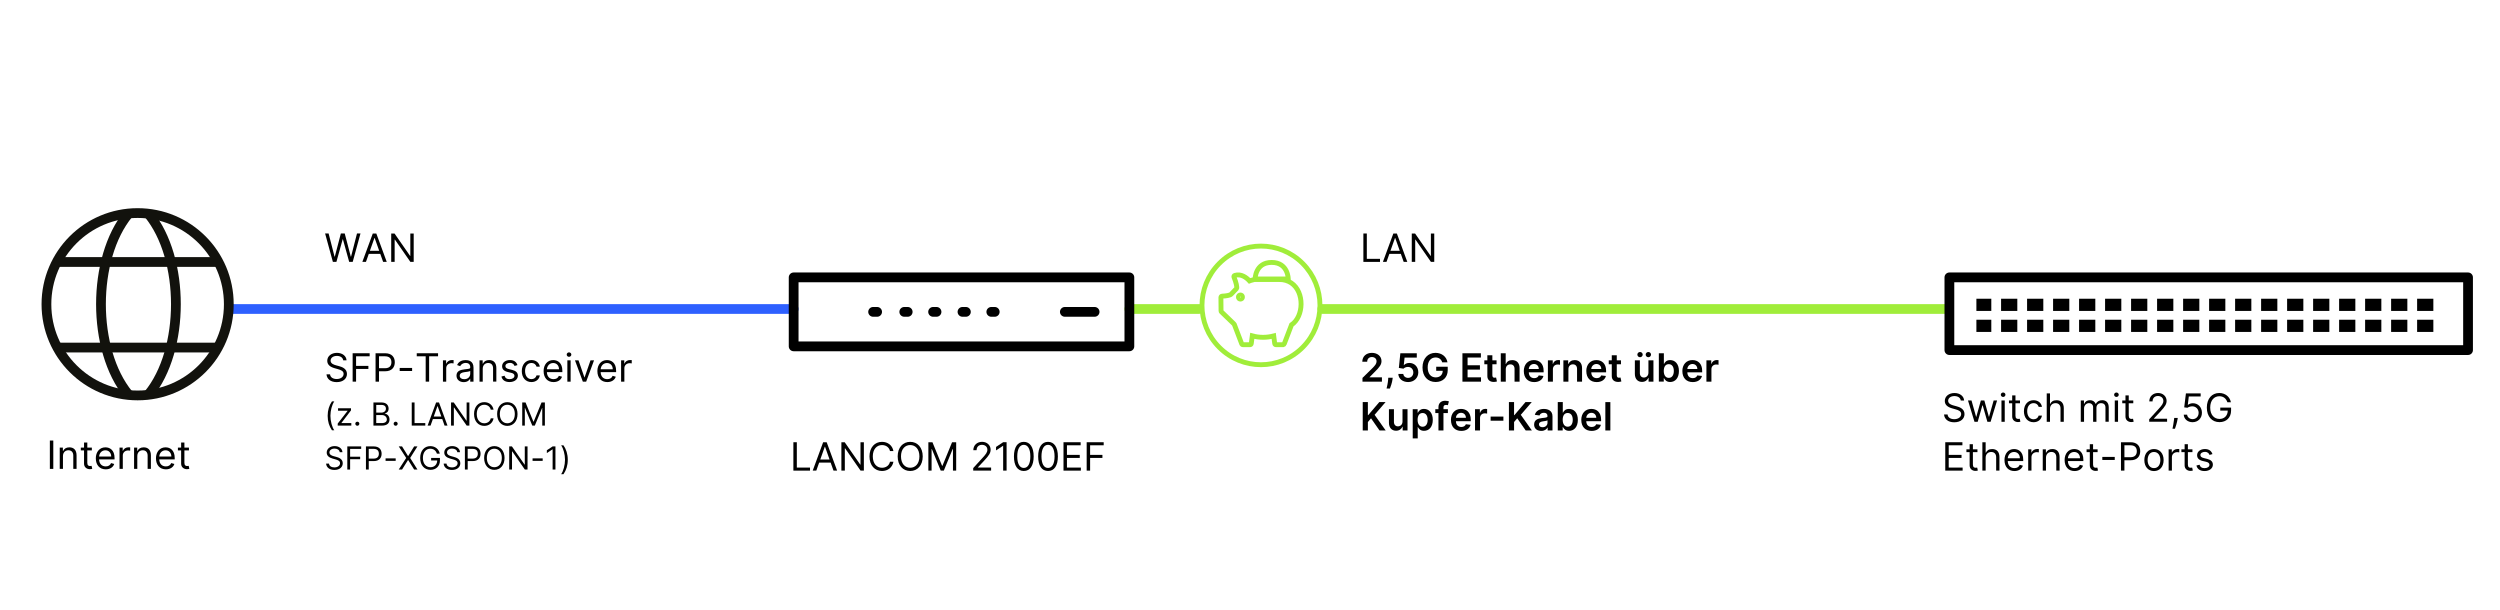 <?xml version="1.0" encoding="UTF-8"?>
<svg xmlns="http://www.w3.org/2000/svg" xmlns:xlink="http://www.w3.org/1999/xlink" width="1024" height="250" viewBox="0 0 1024 250">
  <defs>
    <style>
      .w, .x, .y, .z, .aa, .ab, .ac, .ad, .ae {
        fill: none;
      }

      .x {
        clip-path: url(#c);
      }

      .y, .z, .aa, .ad {
        stroke-linecap: round;
      }

      .y, .z, .ac, .ad {
        stroke-width: 4px;
      }

      .y, .z, .ad, .ae {
        stroke-linejoin: round;
      }

      .y, .ae {
        stroke: #000;
      }

      .z, .aa, .ab {
        stroke: #a0ed3a;
      }

      .aa, .ab {
        stroke-width: 2px;
      }

      .aa, .ab, .ac {
        stroke-miterlimit: 10;
      }

      .ac {
        stroke: #12120d;
      }

      .ad {
        stroke: #2e60ff;
      }

      .ae {
        stroke-linecap: square;
        stroke-width: 5px;
      }
    </style>
    <clipPath id="c">
      <rect class="w" x="809.53" y="122.28" width="190.33" height="14.87"></rect>
    </clipPath>
  </defs>
  <g id="a" data-name="Linien">
    <line class="z" x1="462.59" y1="126.56" x2="491.07" y2="126.56"></line>
    <line class="z" x1="541.65" y1="126.56" x2="797.36" y2="126.56"></line>
    <line class="ad" x1="94.56" y1="126.56" x2="325.08" y2="126.56"></line>
  </g>
  <g id="b" data-name="Grafiken">
    <g>
      <circle class="ac" cx="56.37" cy="124.62" r="37.35"></circle>
      <line class="ac" x1="23.5" y1="142.36" x2="89.77" y2="142.36"></line>
      <line class="ac" x1="23.5" y1="107.31" x2="89.77" y2="107.31"></line>
      <path class="ac" d="m60.83,161.57c14.96-18.25,14.96-55.71,0-73.96"></path>
      <path class="ac" d="m52.58,161.57c-14.96-18.25-14.96-55.71,0-73.96"></path>
    </g>
    <g>
      <rect class="y" x="325.08" y="113.61" width="137.51" height="28.26"></rect>
      <line class="y" x1="359.27" y1="127.74" x2="357.63" y2="127.74"></line>
      <line class="y" x1="371.79" y1="127.74" x2="370.39" y2="127.74"></line>
      <line class="y" x1="383.6" y1="127.74" x2="382.2" y2="127.74"></line>
      <line class="y" x1="395.63" y1="127.74" x2="394.23" y2="127.74"></line>
      <line class="y" x1="407.44" y1="127.74" x2="406.04" y2="127.74"></line>
      <line class="y" x1="448.35" y1="127.74" x2="436.16" y2="127.74"></line>
    </g>
    <g>
      <rect class="y" x="798.47" y="113.61" width="212.44" height="29.79"></rect>
      <g class="x">
        <g>
          <g id="d" data-name="&amp;lt;Rasterwiederholung&amp;gt;">
            <line class="ae" x1="813.14" y1="124.86" x2="811.49" y2="124.86"></line>
            <line class="ae" x1="813.14" y1="133.47" x2="811.49" y2="133.47"></line>
          </g>
          <g id="e" data-name="&amp;lt;Rasterwiederholung&amp;gt;">
            <line class="ae" x1="823.79" y1="124.86" x2="822.14" y2="124.86"></line>
            <line class="ae" x1="823.79" y1="133.47" x2="822.14" y2="133.47"></line>
          </g>
          <g id="f" data-name="&amp;lt;Rasterwiederholung&amp;gt;">
            <line class="ae" x1="834.44" y1="124.86" x2="832.79" y2="124.86"></line>
            <line class="ae" x1="834.44" y1="133.47" x2="832.79" y2="133.47"></line>
          </g>
          <g id="g" data-name="&amp;lt;Rasterwiederholung&amp;gt;">
            <line class="ae" x1="845.09" y1="124.86" x2="843.44" y2="124.86"></line>
            <line class="ae" x1="845.09" y1="133.47" x2="843.44" y2="133.47"></line>
          </g>
          <g id="h" data-name="&amp;lt;Rasterwiederholung&amp;gt;">
            <line class="ae" x1="855.74" y1="124.86" x2="854.09" y2="124.86"></line>
            <line class="ae" x1="855.74" y1="133.47" x2="854.09" y2="133.47"></line>
          </g>
          <g id="i" data-name="&amp;lt;Rasterwiederholung&amp;gt;">
            <line class="ae" x1="866.39" y1="124.86" x2="864.74" y2="124.86"></line>
            <line class="ae" x1="866.39" y1="133.47" x2="864.74" y2="133.47"></line>
          </g>
          <g id="j" data-name="&amp;lt;Rasterwiederholung&amp;gt;">
            <line class="ae" x1="877.04" y1="124.86" x2="875.39" y2="124.86"></line>
            <line class="ae" x1="877.04" y1="133.47" x2="875.39" y2="133.47"></line>
          </g>
          <g id="k" data-name="&amp;lt;Rasterwiederholung&amp;gt;">
            <line class="ae" x1="887.7" y1="124.86" x2="886.04" y2="124.86"></line>
            <line class="ae" x1="887.7" y1="133.47" x2="886.04" y2="133.47"></line>
          </g>
          <g id="l" data-name="&amp;lt;Rasterwiederholung&amp;gt;">
            <line class="ae" x1="898.35" y1="124.86" x2="896.7" y2="124.86"></line>
            <line class="ae" x1="898.35" y1="133.47" x2="896.7" y2="133.47"></line>
          </g>
          <g id="m" data-name="&amp;lt;Rasterwiederholung&amp;gt;">
            <line class="ae" x1="909" y1="124.86" x2="907.35" y2="124.86"></line>
            <line class="ae" x1="909" y1="133.47" x2="907.35" y2="133.47"></line>
          </g>
          <g id="n" data-name="&amp;lt;Rasterwiederholung&amp;gt;">
            <line class="ae" x1="919.65" y1="124.86" x2="918" y2="124.86"></line>
            <line class="ae" x1="919.65" y1="133.47" x2="918" y2="133.47"></line>
          </g>
          <g id="o" data-name="&amp;lt;Rasterwiederholung&amp;gt;">
            <line class="ae" x1="930.3" y1="124.86" x2="928.65" y2="124.86"></line>
            <line class="ae" x1="930.3" y1="133.47" x2="928.65" y2="133.47"></line>
          </g>
          <g id="p" data-name="&amp;lt;Rasterwiederholung&amp;gt;">
            <line class="ae" x1="940.95" y1="124.86" x2="939.3" y2="124.86"></line>
            <line class="ae" x1="940.95" y1="133.47" x2="939.3" y2="133.47"></line>
          </g>
          <g id="q" data-name="&amp;lt;Rasterwiederholung&amp;gt;">
            <line class="ae" x1="951.6" y1="124.86" x2="949.95" y2="124.86"></line>
            <line class="ae" x1="951.6" y1="133.47" x2="949.95" y2="133.47"></line>
          </g>
          <g id="r" data-name="&amp;lt;Rasterwiederholung&amp;gt;">
            <line class="ae" x1="962.25" y1="124.86" x2="960.6" y2="124.86"></line>
            <line class="ae" x1="962.25" y1="133.47" x2="960.6" y2="133.47"></line>
          </g>
          <g id="s" data-name="&amp;lt;Rasterwiederholung&amp;gt;">
            <line class="ae" x1="972.9" y1="124.86" x2="971.25" y2="124.86"></line>
            <line class="ae" x1="972.9" y1="133.47" x2="971.25" y2="133.47"></line>
          </g>
          <g id="t" data-name="&amp;lt;Rasterwiederholung&amp;gt;">
            <line class="ae" x1="983.55" y1="124.86" x2="981.9" y2="124.86"></line>
            <line class="ae" x1="983.55" y1="133.47" x2="981.9" y2="133.47"></line>
          </g>
          <g id="u" data-name="&amp;lt;Rasterwiederholung&amp;gt;">
            <line class="ae" x1="994.2" y1="124.86" x2="992.55" y2="124.86"></line>
            <line class="ae" x1="994.2" y1="133.47" x2="992.55" y2="133.47"></line>
          </g>
        </g>
      </g>
    </g>
    <path class="ab" d="m499.41,107.91c9.44-9.49,24.73-9.49,34.17,0,9.44,9.49,9.44,24.87,0,34.36-9.44,9.49-24.74,9.49-34.17,0-9.44-9.49-9.44-24.87,0-34.36Z"></path>
    <g>
      <g>
        <path class="aa" d="m523.92,114.47c-3.53,0-10.07,0-10.07,0-.52.11-1.03.25-1.53.41-.17.05-.34.11-.51.18-1.21-1.31-3.41-3.08-6.05-2.25-.27.08-.42.37-.34.65,0,.02.01.03.02.05.87,2.09,1.37,4.32,1.05,4.69-.19.19-.44.45-.7.72-.55.55-1.18,1.18-1.53,1.6s-2.18.75-3.66.78c-.28,0-.51.23-.51.52l.05,5.54c0,.14.06.27.16.37l4.99,4.81c.1.13.2.26.3.38l3.03,7.95c.08.2.27.33.48.33h2.91c.26,0,.48-.19.51-.45l.41-3.18c2.88.79,5.91.79,8.79.02l.41,3.16c.03.26.25.45.51.45h2.9c.21,0,.4-.13.48-.33l2.98-7.8c5.07-3.43,5.42-13.44-.09-17.17-1.32-.89-2.97-1.42-4.97-1.42Z"></path>
        <ellipse class="ab" cx="508.08" cy="121.67" rx=".83" ry=".84"></ellipse>
      </g>
      <path class="aa" d="m527.67,114.28h-13.58s0-6.79,6.79-6.79,6.79,6.79,6.79,6.79Z"></path>
    </g>
  </g>
  <g id="v" data-name="Text DE">
    <g>
      <path d="m558.06,154.8l4.04-3.96c1.15-1.16,1.74-1.86,1.74-2.83,0-1.1-.82-1.77-1.93-1.77s-1.91.74-1.91,1.93h-2c0-2.21,1.63-3.64,3.94-3.64s3.92,1.42,3.92,3.37c0,1.31-.62,2.37-2.88,4.54l-2,2.04v.08h5.06v1.76h-7.97v-1.52Z"></path>
      <path d="m570.37,155.35c-.16,1.43-.79,3.09-1.06,3.8h-1.38c.16-.69.57-2.25.66-3.79l.04-.64h1.82l-.07.62Z"></path>
      <path d="m572.75,153.16h2.04c.07.95.92,1.62,1.97,1.62,1.24,0,2.14-.92,2.13-2.23,0-1.32-.91-2.26-2.19-2.26-.7,0-1.44.28-1.83.72l-1.9-.31.61-5.99h6.74v1.76h-5l-.33,3.08h.07c.43-.51,1.27-.89,2.21-.89,2.11,0,3.67,1.61,3.67,3.85s-1.71,3.98-4.17,3.98c-2.27,0-3.96-1.39-4.01-3.32Z"></path>
      <path d="m588.02,146.42c-1.88,0-3.24,1.45-3.24,4.07s1.33,4.09,3.28,4.09c1.75,0,2.85-1.05,2.89-2.71h-2.68v-1.65h4.72v1.4c0,3-2.06,4.85-4.94,4.85-3.21,0-5.39-2.28-5.39-5.96s2.28-5.98,5.32-5.98c2.57,0,4.55,1.59,4.9,3.87h-2.15c-.38-1.23-1.33-1.98-2.73-1.98Z"></path>
      <path d="m599.01,144.69h7.56v1.77h-5.45v3.16h5.06v1.77h-5.06v3.17h5.5v1.77h-7.61v-11.62Z"></path>
      <path d="m612.99,149.19h-1.72v4.51c0,.83.41,1.01.93,1.01.26,0,.49-.05.6-.08l.35,1.61c-.22.07-.62.19-1.21.2-1.54.05-2.74-.76-2.72-2.4v-4.85h-1.24v-1.59h1.24v-2.09h2.05v2.09h1.72v1.59Z"></path>
      <path d="m616.77,156.32h-2.05v-11.62h2.01v4.39h.1c.4-.99,1.25-1.59,2.59-1.59,1.81,0,3,1.17,3,3.28v5.55h-2.06v-5.23c0-1.17-.64-1.86-1.71-1.86s-1.88.73-1.88,1.99v5.11Z"></path>
      <path d="m624.15,152.01c0-2.69,1.63-4.52,4.13-4.52,2.15,0,3.99,1.34,3.99,4.4v.63h-6.07c.02,1.49.9,2.37,2.23,2.37.88,0,1.57-.39,1.84-1.12l1.92.22c-.36,1.52-1.76,2.51-3.79,2.51-2.63,0-4.24-1.74-4.24-4.48Zm6.14-.87c-.01-1.19-.81-2.05-1.99-2.05s-2.05.94-2.11,2.05h4.1Z"></path>
      <path d="m634.01,147.6h1.99v1.45h.09c.32-1.01,1.15-1.58,2.15-1.58.23,0,.55.02.74.06v1.89c-.18-.06-.61-.12-.95-.12-1.13,0-1.96.78-1.96,1.89v5.13h-2.05v-8.72Z"></path>
      <path d="m642.41,156.32h-2.05v-8.72h1.96v1.48h.1c.4-.97,1.29-1.59,2.6-1.59,1.8,0,2.99,1.19,2.99,3.28v5.55h-2.05v-5.23c0-1.16-.64-1.86-1.7-1.86s-1.84.73-1.84,1.99v5.11Z"></path>
      <path d="m649.74,152.01c0-2.69,1.63-4.52,4.13-4.52,2.15,0,3.99,1.34,3.99,4.4v.63h-6.07c.02,1.49.9,2.37,2.23,2.37.88,0,1.57-.39,1.84-1.12l1.92.22c-.36,1.52-1.76,2.51-3.79,2.51-2.63,0-4.23-1.74-4.23-4.48Zm6.14-.87c-.01-1.19-.81-2.05-1.99-2.05s-2.05.94-2.11,2.05h4.1Z"></path>
      <path d="m663.95,149.19h-1.72v4.51c0,.83.41,1.01.93,1.01.26,0,.49-.05.6-.08l.35,1.61c-.22.07-.62.19-1.21.2-1.54.05-2.74-.76-2.72-2.4v-4.85h-1.24v-1.59h1.24v-2.09h2.05v2.09h1.72v1.59Z"></path>
      <path d="m675.2,147.6h2.05v8.72h-1.99v-1.55h-.09c-.4.98-1.32,1.66-2.62,1.66-1.71,0-2.91-1.19-2.91-3.28v-5.55h2.05v5.23c0,1.11.66,1.81,1.65,1.81.91,0,1.86-.66,1.86-1.99v-5.05Zm-4.54-2.35c0-.61.5-1.07,1.1-1.07s1.09.47,1.09,1.07c0,.57-.48,1.07-1.09,1.07s-1.1-.49-1.1-1.07Zm3.41,0c0-.61.5-1.07,1.1-1.07s1.09.47,1.09,1.07c0,.57-.48,1.07-1.09,1.07s-1.1-.49-1.1-1.07Z"></path>
      <path d="m679.47,144.69h2.05v4.35h.08c.31-.63.95-1.55,2.49-1.55,2.02,0,3.6,1.58,3.6,4.48s-1.54,4.5-3.59,4.5c-1.5,0-2.17-.89-2.5-1.53h-.12v1.37h-2.02v-11.62Zm4.06,10.09c1.36,0,2.07-1.19,2.07-2.83s-.7-2.79-2.07-2.79-2.05,1.1-2.05,2.79.74,2.83,2.05,2.83Z"></path>
      <path d="m689.09,152.01c0-2.69,1.63-4.52,4.13-4.52,2.15,0,3.99,1.34,3.99,4.4v.63h-6.07c.02,1.49.9,2.37,2.23,2.37.88,0,1.57-.39,1.84-1.12l1.92.22c-.36,1.52-1.76,2.51-3.79,2.51-2.63,0-4.24-1.74-4.24-4.48Zm6.14-.87c-.01-1.19-.81-2.05-1.99-2.05s-2.05.94-2.11,2.05h4.1Z"></path>
      <path d="m698.94,147.6h1.99v1.45h.09c.32-1.01,1.15-1.58,2.15-1.58.23,0,.55.02.74.06v1.89c-.18-.06-.61-.12-.95-.12-1.13,0-1.96.78-1.96,1.89v5.13h-2.05v-8.72Z"></path>
      <path d="m558.17,164.69h2.11v5.34h.14l4.54-5.34h2.57l-4.5,5.22,4.54,6.41h-2.53l-3.47-4.98-1.29,1.52v3.46h-2.11v-11.62Z"></path>
      <path d="m574.47,167.6h2.05v8.72h-1.99v-1.55h-.09c-.4.98-1.32,1.66-2.62,1.66-1.71,0-2.91-1.19-2.91-3.28v-5.55h2.05v5.23c0,1.11.66,1.81,1.65,1.81.91,0,1.86-.66,1.86-1.99v-5.05Z"></path>
      <path d="m578.64,167.6h2.02v1.44h.12c.31-.63.95-1.55,2.49-1.55,2.02,0,3.6,1.58,3.6,4.48s-1.54,4.5-3.59,4.5c-1.5,0-2.17-.89-2.5-1.53h-.08v4.64h-2.05v-11.99Zm4.06,7.19c1.36,0,2.07-1.19,2.07-2.83s-.7-2.79-2.07-2.79-2.05,1.1-2.05,2.79.74,2.83,2.05,2.83Z"></path>
      <path d="m593.05,169.19h-1.81v7.13h-2.05v-7.13h-1.29v-1.59h1.29v-.82c0-1.76,1.21-2.63,2.72-2.63.71,0,1.29.15,1.56.24l-.41,1.59c-.17-.05-.44-.12-.77-.12-.77,0-1.05.38-1.05,1.06v.69h1.81v1.59Z"></path>
      <path d="m594.3,172.01c0-2.69,1.63-4.52,4.13-4.52,2.15,0,3.99,1.34,3.99,4.4v.63h-6.07c.02,1.49.9,2.37,2.23,2.37.88,0,1.57-.39,1.84-1.12l1.92.22c-.36,1.52-1.76,2.51-3.79,2.51-2.63,0-4.23-1.74-4.23-4.48Zm6.14-.87c-.01-1.19-.81-2.05-1.99-2.05s-2.05.94-2.11,2.05h4.1Z"></path>
      <path d="m604.16,167.6h1.99v1.45h.09c.32-1.01,1.15-1.58,2.15-1.58.23,0,.55.02.74.06v1.89c-.18-.06-.61-.12-.95-.12-1.13,0-1.96.78-1.96,1.89v5.13h-2.05v-8.72Z"></path>
      <path d="m615.79,172.32h-5.23v-1.69h5.23v1.69Z"></path>
      <path d="m618.05,164.69h2.11v5.34h.14l4.54-5.34h2.57l-4.5,5.22,4.54,6.41h-2.53l-3.47-4.98-1.29,1.52v3.46h-2.11v-11.62Z"></path>
      <path d="m628.38,173.87c0-1.96,1.62-2.47,3.31-2.65,1.54-.16,2.16-.19,2.16-.78v-.03c0-.86-.52-1.34-1.48-1.34-1,0-1.58.51-1.79,1.11l-1.92-.27c.45-1.59,1.86-2.41,3.7-2.41,1.66,0,3.54.69,3.54,3v5.83h-1.98v-1.2h-.07c-.38.73-1.19,1.37-2.56,1.37-1.66,0-2.92-.91-2.92-2.62Zm5.47-.68v-1.03c-.27.22-1.35.35-1.88.43-.92.13-1.61.46-1.61,1.25s.61,1.15,1.47,1.15c1.24,0,2.02-.82,2.02-1.79Z"></path>
      <path d="m638.07,164.69h2.05v4.35h.08c.31-.63.95-1.55,2.49-1.55,2.02,0,3.6,1.58,3.6,4.48s-1.54,4.5-3.59,4.5c-1.5,0-2.17-.89-2.5-1.53h-.12v1.37h-2.02v-11.62Zm4.06,10.09c1.36,0,2.07-1.19,2.07-2.83s-.7-2.79-2.07-2.79-2.05,1.1-2.05,2.79.74,2.83,2.05,2.83Z"></path>
      <path d="m647.69,172.01c0-2.69,1.63-4.52,4.13-4.52,2.15,0,3.99,1.34,3.99,4.4v.63h-6.07c.02,1.49.9,2.37,2.23,2.37.88,0,1.57-.39,1.84-1.12l1.92.22c-.36,1.52-1.76,2.51-3.79,2.51-2.63,0-4.24-1.74-4.24-4.48Zm6.14-.87c-.01-1.19-.81-2.05-1.99-2.05s-2.05.94-2.11,2.05h4.1Z"></path>
      <path d="m659.6,176.32h-2.05v-11.62h2.05v11.62Z"></path>
    </g>
    <g>
      <path d="m324.97,181.14h1.41v10.38h5.4v1.25h-6.81v-11.62Z"></path>
      <path d="m332.89,192.76l4.27-11.62h1.45l4.27,11.62h-1.48l-1.17-3.29h-4.7l-1.17,3.29h-1.48Zm6.9-4.54l-1.86-5.25h-.09l-1.86,5.25h3.81Z"></path>
      <path d="m353.84,192.76h-1.36l-6.33-9.13h-.11v9.13h-1.41v-11.62h1.36l6.36,9.15h.11v-9.15h1.38v11.62Z"></path>
      <path d="m364.54,184.77c-.34-1.61-1.73-2.47-3.27-2.47-2.11,0-3.77,1.63-3.77,4.65s1.66,4.65,3.77,4.65c1.54,0,2.93-.86,3.27-2.47h1.41c-.43,2.38-2.34,3.79-4.68,3.79-2.97,0-5.13-2.29-5.13-5.97s2.16-5.97,5.13-5.97c2.34,0,4.25,1.41,4.68,3.79h-1.41Z"></path>
      <path d="m372.82,192.92c-2.97,0-5.13-2.29-5.13-5.97s2.16-5.97,5.13-5.97,5.13,2.29,5.13,5.97-2.16,5.97-5.13,5.97Zm0-10.63c-2.11,0-3.77,1.63-3.77,4.65s1.66,4.65,3.77,4.65,3.77-1.63,3.77-4.65-1.66-4.65-3.77-4.65Z"></path>
      <path d="m381.93,181.14l3.95,9.65h.14l3.95-9.65h1.68v11.62h-1.32v-8.83h-.11l-3.63,8.83h-1.27l-3.63-8.83h-.11v8.83h-1.32v-11.62h1.68Z"></path>
      <path d="m398.61,191.74l3.84-4.2c1.35-1.47,1.98-2.26,1.98-3.34,0-1.23-.96-2-2.22-2-1.35,0-2.2.88-2.2,2.2h-1.34c0-2.04,1.55-3.43,3.59-3.43s3.5,1.43,3.5,3.22c0,1.29-.59,2.29-2.59,4.43l-2.61,2.79v.09h5.4v1.25h-7.33v-1.02Z"></path>
      <path d="m412.3,192.76h-1.41v-10.15h-.07l-2.84,1.88v-1.43l2.91-1.93h1.41v11.62Z"></path>
      <path d="m415.31,186.95c0-3.77,1.5-5.97,4.04-5.97s4.04,2.2,4.04,5.97-1.48,5.97-4.04,5.97-4.04-2.17-4.04-5.97Zm6.72,0c0-3.02-1-4.75-2.68-4.75s-2.68,1.73-2.68,4.75.99,4.72,2.68,4.72,2.68-1.7,2.68-4.72Z"></path>
      <path d="m425.23,186.95c0-3.77,1.5-5.97,4.04-5.97s4.04,2.2,4.04,5.97-1.48,5.97-4.04,5.97-4.04-2.17-4.04-5.97Zm6.72,0c0-3.02-1-4.75-2.68-4.75s-2.68,1.73-2.68,4.75.99,4.72,2.68,4.72,2.68-1.7,2.68-4.72Z"></path>
      <path d="m435.61,181.14h7.02v1.25h-5.61v3.93h5.25v1.25h-5.25v3.95h5.7v1.25h-7.11v-11.62Z"></path>
      <path d="m445.1,181.14h6.97v1.25h-5.56v3.93h5.04v1.25h-5.04v5.2h-1.41v-11.62Z"></path>
    </g>
    <g>
      <path d="m800.53,162.23c-1.54,0-2.57.82-2.57,1.93,0,1.25,1.39,1.7,2.25,1.93l1.18.32c1.2.32,3.27,1.02,3.27,3.2,0,1.88-1.52,3.36-4.2,3.36-2.5,0-4.04-1.29-4.18-3.2h1.45c.11,1.32,1.34,1.93,2.72,1.93,1.61,0,2.84-.84,2.84-2.11,0-1.16-1.09-1.59-2.32-1.93l-1.43-.41c-1.82-.52-2.95-1.45-2.95-3.02,0-1.95,1.75-3.25,3.97-3.25s3.87,1.31,3.93,3.07h-1.36c-.14-1.15-1.2-1.82-2.61-1.82Z"></path>
      <path d="m806.12,164.04h1.41l1.88,6.67h.09l1.86-6.67h1.43l1.84,6.65h.09l1.88-6.65h1.41l-2.66,8.72h-1.32l-1.91-6.7h-.14l-1.91,6.7h-1.32l-2.66-8.72Z"></path>
      <path d="m819.53,161.68c0-.5.43-.91.95-.91s.95.41.95.91-.43.91-.95.91-.95-.41-.95-.91Zm.27,2.36h1.34v8.72h-1.34v-8.72Z"></path>
      <path d="m827.39,165.18h-1.86v5.09c0,1.13.57,1.32,1.16,1.32.29,0,.48-.04.59-.07l.27,1.2c-.18.07-.5.16-1,.16-1.13,0-2.36-.73-2.36-2.25v-5.45h-1.32v-1.14h1.32v-2.09h1.34v2.09h1.86v1.14Z"></path>
      <path d="m829,168.45c0-2.66,1.57-4.52,3.93-4.52,1.84,0,3.22,1.09,3.45,2.72h-1.34c-.21-.79-.91-1.52-2.09-1.52-1.57,0-2.61,1.29-2.61,3.27s1.02,3.34,2.61,3.34c1.04,0,1.84-.57,2.09-1.52h1.34c-.23,1.54-1.5,2.72-3.43,2.72-2.45,0-3.95-1.88-3.95-4.5Z"></path>
      <path d="m839.68,172.76h-1.34v-11.62h1.34v4.27h.11c.41-.9,1.19-1.48,2.57-1.48,1.78,0,2.97,1.05,2.97,3.29v5.54h-1.34v-5.45c0-1.38-.76-2.18-2.02-2.18-1.32,0-2.29.86-2.29,2.38v5.25Z"></path>
      <path d="m852.3,164.04h1.29v1.36h.11c.36-.93,1.2-1.48,2.34-1.48s1.91.54,2.34,1.48h.09c.45-.9,1.36-1.48,2.61-1.48,1.56,0,2.66.95,2.66,3v5.83h-1.34v-5.83c0-1.29-.82-1.79-1.77-1.79-1.23,0-1.93.83-1.93,1.95v5.68h-1.36v-5.97c0-.99-.71-1.66-1.73-1.66s-1.98.9-1.98,2.18v5.45h-1.34v-8.72Z"></path>
      <path d="m865.94,161.68c0-.5.43-.91.95-.91s.95.41.95.91-.43.91-.95.91-.95-.41-.95-.91Zm.27,2.36h1.34v8.72h-1.34v-8.72Z"></path>
      <path d="m873.79,165.18h-1.86v5.09c0,1.13.57,1.32,1.16,1.32.3,0,.48-.04.59-.07l.27,1.2c-.18.07-.5.16-1,.16-1.14,0-2.36-.73-2.36-2.25v-5.45h-1.32v-1.14h1.32v-2.09h1.34v2.09h1.86v1.14Z"></path>
      <path d="m880.3,171.74l3.84-4.2c1.34-1.47,1.97-2.27,1.97-3.34,0-1.23-.96-2-2.22-2-1.35,0-2.2.88-2.2,2.2h-1.34c0-2.04,1.55-3.43,3.59-3.43s3.5,1.43,3.5,3.22c0,1.29-.59,2.29-2.59,4.43l-2.61,2.79v.09h5.4v1.25h-7.33v-1.02Z"></path>
      <path d="m891.91,171.79c-.19,1.29-.77,3.04-1.04,3.81h-1.02c.15-.72.47-2.25.64-3.79l.07-.63h1.45l-.09.61Z"></path>
      <path d="m894.48,169.86h1.36c.11,1.05,1.06,1.82,2.25,1.82,1.43,0,2.47-1.1,2.47-2.59s-1.08-2.64-2.57-2.66c-.71,0-1.54.24-2.02.59l-1.32-.16.7-5.72h6.04v1.25h-4.86l-.41,3.43h.07c.48-.38,1.24-.66,2.02-.66,2.13,0,3.7,1.65,3.7,3.91s-1.62,3.86-3.84,3.86c-2,0-3.52-1.29-3.61-3.07Z"></path>
      <path d="m909.02,162.3c-2.07,0-3.72,1.63-3.72,4.65s1.66,4.65,3.81,4.65c1.97,0,3.34-1.32,3.38-3.41h-3.07v-1.25h4.43v1.25c0,2.88-1.98,4.72-4.75,4.72-3.09,0-5.18-2.29-5.18-5.97s2.11-5.97,5.09-5.97c2.45,0,4.34,1.54,4.77,3.79h-1.45c-.49-1.53-1.63-2.47-3.32-2.47Z"></path>
      <path d="m796.78,181.14h7.02v1.25h-5.61v3.93h5.25v1.25h-5.25v3.95h5.7v1.25h-7.11v-11.62Z"></path>
      <path d="m809.96,185.18h-1.86v5.09c0,1.13.57,1.32,1.16,1.32.29,0,.48-.04.59-.07l.27,1.2c-.18.07-.5.16-1,.16-1.13,0-2.36-.73-2.36-2.25v-5.45h-1.32v-1.14h1.32v-2.09h1.34v2.09h1.86v1.14Z"></path>
      <path d="m813.32,192.76h-1.34v-11.62h1.34v4.27h.11c.41-.9,1.19-1.48,2.57-1.48,1.78,0,2.97,1.05,2.97,3.29v5.54h-1.34v-5.45c0-1.38-.76-2.18-2.02-2.18-1.32,0-2.29.86-2.29,2.38v5.25Z"></path>
      <path d="m821.03,188.47c0-2.68,1.57-4.54,3.93-4.54,1.82,0,3.75,1.11,3.75,4.36v.57h-6.33c.06,1.87,1.15,2.88,2.72,2.88,1.05,0,1.84-.45,2.18-1.36l1.29.36c-.41,1.32-1.7,2.2-3.47,2.2-2.52,0-4.06-1.79-4.06-4.47Zm6.31-.77c0-1.48-.93-2.57-2.38-2.57-1.53,0-2.49,1.21-2.58,2.57h4.97Z"></path>
      <path d="m830.76,184.04h1.29v1.32h.09c.32-.86,1.23-1.45,2.27-1.45.2,0,.55.01.7.02v1.36c-.09-.02-.46-.09-.82-.09-1.27,0-2.2.86-2.2,2.04v5.52h-1.34v-8.72Z"></path>
      <path d="m838.05,192.76h-1.34v-8.72h1.29v1.36h.11c.41-.89,1.23-1.48,2.54-1.48,1.77,0,2.95,1.07,2.95,3.29v5.54h-1.34v-5.45c0-1.37-.75-2.18-2-2.18s-2.23.86-2.23,2.38v5.25Z"></path>
      <path d="m845.66,188.47c0-2.68,1.57-4.54,3.93-4.54,1.82,0,3.75,1.11,3.75,4.36v.57h-6.33c.06,1.87,1.15,2.88,2.72,2.88,1.05,0,1.84-.45,2.18-1.36l1.29.36c-.41,1.32-1.7,2.2-3.47,2.2-2.52,0-4.06-1.79-4.06-4.47Zm6.31-.77c0-1.48-.93-2.57-2.38-2.57-1.53,0-2.49,1.21-2.58,2.57h4.97Z"></path>
      <path d="m859.18,185.18h-1.86v5.09c0,1.13.57,1.32,1.16,1.32.29,0,.48-.04.59-.07l.27,1.2c-.18.07-.5.16-1,.16-1.13,0-2.36-.73-2.36-2.25v-5.45h-1.32v-1.14h1.32v-2.09h1.34v2.09h1.86v1.14Z"></path>
      <path d="m866.2,188.4h-5.09v-1.25h5.09v1.25Z"></path>
      <path d="m868.75,181.14h3.93c2.73,0,3.95,1.62,3.95,3.68s-1.22,3.7-3.93,3.7h-2.54v4.25h-1.41v-11.62Zm3.9,6.13c1.87,0,2.59-1.06,2.59-2.45s-.72-2.43-2.61-2.43h-2.47v4.88h2.5Z"></path>
      <path d="m878.32,188.45c0-2.72,1.59-4.52,3.95-4.52s3.95,1.79,3.95,4.52-1.59,4.5-3.95,4.5-3.95-1.79-3.95-4.5Zm6.56,0c0-1.75-.82-3.32-2.61-3.32s-2.61,1.57-2.61,3.32.82,3.29,2.61,3.29,2.61-1.54,2.61-3.29Z"></path>
      <path d="m888.28,184.04h1.29v1.32h.09c.32-.86,1.23-1.45,2.27-1.45.2,0,.55.01.7.02v1.36c-.09-.02-.46-.09-.82-.09-1.27,0-2.2.86-2.2,2.04v5.52h-1.34v-8.72Z"></path>
      <path d="m898.02,185.18h-1.86v5.09c0,1.13.57,1.32,1.16,1.32.3,0,.48-.04.59-.07l.27,1.2c-.18.07-.5.16-1,.16-1.14,0-2.36-.73-2.36-2.25v-5.45h-1.32v-1.14h1.32v-2.09h1.34v2.09h1.86v1.14Z"></path>
      <path d="m905.02,186.34c-.23-.6-.71-1.25-1.88-1.25-1.07,0-1.86.54-1.86,1.29,0,.67.47,1.02,1.5,1.27l1.29.32c1.55.38,2.32,1.15,2.32,2.36,0,1.5-1.38,2.61-3.41,2.61-1.78,0-3-.79-3.32-2.27l1.27-.32c.24.94.93,1.41,2.02,1.41,1.25,0,2.04-.61,2.04-1.36,0-.6-.41-1.02-1.29-1.23l-1.45-.34c-1.6-.38-2.32-1.18-2.32-2.38,0-1.48,1.36-2.52,3.2-2.52,1.72,0,2.67.83,3.09,2.07l-1.2.34Z"></path>
    </g>
    <g>
      <path d="m21.83,192.06h-1.41v-11.62h1.41v11.62Z"></path>
      <path d="m25.81,192.06h-1.34v-8.72h1.29v1.36h.11c.41-.88,1.23-1.47,2.54-1.47,1.77,0,2.95,1.07,2.95,3.29v5.54h-1.34v-5.45c0-1.37-.75-2.18-2-2.18s-2.23.86-2.23,2.38v5.25Z"></path>
      <path d="m37.62,184.47h-1.86v5.09c0,1.13.57,1.32,1.16,1.32.29,0,.48-.04.59-.07l.27,1.21c-.18.07-.5.16-1,.16-1.13,0-2.36-.73-2.36-2.25v-5.45h-1.32v-1.13h1.32v-2.09h1.34v2.09h1.86v1.13Z"></path>
      <path d="m39.24,187.77c0-2.68,1.57-4.54,3.93-4.54,1.82,0,3.75,1.11,3.75,4.36v.57h-6.33c.06,1.87,1.15,2.88,2.72,2.88,1.05,0,1.84-.46,2.18-1.36l1.29.36c-.41,1.32-1.7,2.2-3.47,2.2-2.52,0-4.06-1.79-4.06-4.47Zm6.31-.77c0-1.47-.93-2.56-2.38-2.56-1.53,0-2.49,1.21-2.58,2.56h4.97Z"></path>
      <path d="m48.97,183.34h1.29v1.32h.09c.32-.86,1.23-1.45,2.27-1.45.2,0,.55.01.7.02v1.36c-.09-.02-.46-.09-.82-.09-1.27,0-2.2.86-2.2,2.04v5.52h-1.34v-8.72Z"></path>
      <path d="m56.26,192.06h-1.34v-8.72h1.29v1.36h.11c.41-.88,1.23-1.47,2.54-1.47,1.77,0,2.95,1.07,2.95,3.29v5.54h-1.34v-5.45c0-1.37-.75-2.18-2-2.18s-2.23.86-2.23,2.38v5.25Z"></path>
      <path d="m63.88,187.77c0-2.68,1.57-4.54,3.93-4.54,1.82,0,3.75,1.11,3.75,4.36v.57h-6.33c.06,1.87,1.15,2.88,2.72,2.88,1.05,0,1.84-.46,2.18-1.36l1.29.36c-.41,1.32-1.7,2.2-3.47,2.2-2.52,0-4.06-1.79-4.06-4.47Zm6.31-.77c0-1.47-.93-2.56-2.38-2.56-1.53,0-2.49,1.21-2.58,2.56h4.97Z"></path>
      <path d="m77.39,184.47h-1.86v5.09c0,1.13.57,1.32,1.16,1.32.29,0,.48-.04.59-.07l.27,1.21c-.18.07-.5.16-1,.16-1.13,0-2.36-.73-2.36-2.25v-5.45h-1.32v-1.13h1.32v-2.09h1.34v2.09h1.86v1.13Z"></path>
    </g>
    <g>
      <path d="m558.44,95.64h1.41v10.38h5.4v1.25h-6.81v-11.62Z"></path>
      <path d="m566.44,107.27l4.27-11.62h1.45l4.27,11.62h-1.48l-1.17-3.29h-4.7l-1.17,3.29h-1.48Zm6.9-4.54l-1.86-5.25h-.09l-1.86,5.25h3.81Z"></path>
      <path d="m587.47,107.27h-1.36l-6.33-9.13h-.11v9.13h-1.41v-11.62h1.36l6.36,9.15h.11v-9.15h1.38v11.62Z"></path>
    </g>
    <g>
      <path d="m137.98,145.78c-1.54,0-2.57.82-2.57,1.93,0,1.25,1.39,1.7,2.25,1.93l1.18.32c1.2.32,3.27,1.02,3.27,3.2,0,1.88-1.52,3.36-4.2,3.36-2.5,0-4.04-1.29-4.18-3.2h1.45c.11,1.32,1.34,1.93,2.72,1.93,1.61,0,2.84-.84,2.84-2.11,0-1.16-1.09-1.59-2.32-1.93l-1.43-.41c-1.82-.52-2.95-1.45-2.95-3.02,0-1.95,1.75-3.25,3.97-3.25s3.87,1.31,3.93,3.07h-1.36c-.14-1.15-1.2-1.82-2.61-1.82Z"></path>
      <path d="m144.44,144.69h6.97v1.25h-5.56v3.93h5.04v1.25h-5.04v5.2h-1.41v-11.62Z"></path>
      <path d="m153.83,144.69h3.93c2.73,0,3.95,1.62,3.95,3.68s-1.22,3.7-3.93,3.7h-2.54v4.25h-1.41v-11.62Zm3.9,6.13c1.87,0,2.59-1.06,2.59-2.45s-.72-2.43-2.61-2.43h-2.47v4.88h2.5Z"></path>
      <path d="m168.8,151.96h-5.09v-1.25h5.09v1.25Z"></path>
      <path d="m170.71,144.69h8.72v1.25h-3.66v10.38h-1.41v-10.38h-3.66v-1.25Z"></path>
      <path d="m181.44,147.6h1.29v1.32h.09c.32-.86,1.23-1.45,2.27-1.45.2,0,.55.01.7.02v1.36c-.09-.02-.46-.09-.82-.09-1.27,0-2.2.86-2.2,2.04v5.52h-1.34v-8.72Z"></path>
      <path d="m186.98,153.84c0-2,1.77-2.36,3.38-2.57,1.59-.2,2.25-.15,2.25-.79v-.05c0-1.12-.61-1.77-1.84-1.77s-1.98.68-2.27,1.32l-1.27-.45c.68-1.59,2.18-2.04,3.5-2.04,1.11,0,3.22.32,3.22,3.09v5.74h-1.34v-1.18h-.07c-.27.57-1.07,1.38-2.59,1.38-1.66,0-2.97-.98-2.97-2.68Zm5.63-.68v-1.23c-.23.27-1.75.43-2.32.5-1.04.14-1.98.45-1.98,1.48,0,.93.77,1.41,1.84,1.41,1.59,0,2.45-1.07,2.45-2.16Z"></path>
      <path d="m197.75,156.32h-1.34v-8.72h1.29v1.36h.11c.41-.89,1.23-1.48,2.54-1.48,1.77,0,2.95,1.07,2.95,3.29v5.54h-1.34v-5.45c0-1.37-.75-2.18-2-2.18s-2.23.86-2.23,2.38v5.25Z"></path>
      <path d="m210.75,149.89c-.23-.6-.71-1.25-1.88-1.25-1.07,0-1.86.54-1.86,1.29,0,.67.47,1.02,1.5,1.27l1.29.32c1.55.38,2.32,1.15,2.32,2.36,0,1.5-1.38,2.61-3.41,2.61-1.78,0-3-.79-3.32-2.27l1.27-.32c.24.94.93,1.41,2.02,1.41,1.25,0,2.04-.61,2.04-1.36,0-.6-.41-1.02-1.29-1.23l-1.45-.34c-1.6-.38-2.32-1.18-2.32-2.38,0-1.48,1.36-2.52,3.2-2.52,1.73,0,2.67.83,3.09,2.07l-1.2.34Z"></path>
      <path d="m213.73,152c0-2.66,1.57-4.52,3.93-4.52,1.84,0,3.22,1.09,3.45,2.72h-1.34c-.2-.79-.91-1.52-2.09-1.52-1.57,0-2.61,1.29-2.61,3.27s1.02,3.34,2.61,3.34c1.04,0,1.84-.57,2.09-1.52h1.34c-.23,1.54-1.5,2.72-3.43,2.72-2.45,0-3.95-1.88-3.95-4.5Z"></path>
      <path d="m222.66,152.03c0-2.68,1.57-4.54,3.93-4.54,1.82,0,3.75,1.11,3.75,4.36v.57h-6.33c.06,1.87,1.15,2.88,2.72,2.88,1.05,0,1.84-.45,2.18-1.36l1.29.36c-.41,1.32-1.7,2.2-3.47,2.2-2.52,0-4.06-1.79-4.06-4.47Zm6.31-.77c0-1.48-.93-2.57-2.38-2.57-1.53,0-2.49,1.21-2.58,2.57h4.97Z"></path>
      <path d="m232.12,145.24c0-.5.43-.91.95-.91s.95.41.95.91-.43.91-.95.91-.95-.41-.95-.91Zm.27,2.36h1.34v8.72h-1.34v-8.72Z"></path>
      <path d="m240.09,156.32h-1.36l-3.22-8.72h1.45l2.41,6.95h.09l2.41-6.95h1.45l-3.22,8.72Z"></path>
      <path d="m244.68,152.03c0-2.68,1.57-4.54,3.93-4.54,1.82,0,3.75,1.11,3.75,4.36v.57h-6.33c.06,1.87,1.15,2.88,2.72,2.88,1.05,0,1.84-.45,2.18-1.36l1.29.36c-.41,1.32-1.7,2.2-3.47,2.2-2.52,0-4.06-1.79-4.06-4.47Zm6.31-.77c0-1.48-.93-2.57-2.38-2.57-1.53,0-2.49,1.21-2.58,2.57h4.97Z"></path>
      <path d="m254.41,147.6h1.29v1.32h.09c.32-.86,1.23-1.45,2.27-1.45.2,0,.55.01.7.02v1.36c-.09-.02-.46-.09-.82-.09-1.27,0-2.2.86-2.2,2.04v5.52h-1.34v-8.72Z"></path>
      <path d="m135.97,164.41h.96c-.89,1.22-1.59,3.72-1.59,5.92s.7,4.7,1.59,5.92h-.96c-1.13-1.65-1.76-3.59-1.76-5.92s.63-4.27,1.76-5.92Z"></path>
      <path d="m138.33,173.49l4.03-5.18v-.07h-3.9v-1.02h5.31v.87l-3.92,5.14v.07h4.05v1.02h-5.57v-.83Z"></path>
      <path d="m145.53,173.56c0-.46.37-.83.83-.83s.83.38.83.83-.37.83-.83.83-.83-.38-.83-.83Z"></path>
      <path d="m152.96,164.85h3.31c1.98,0,2.9,1.13,2.9,2.52,0,1.22-.72,1.76-1.54,1.98v.09c.87.06,1.91.87,1.91,2.37s-.92,2.52-3.16,2.52h-3.42v-9.47Zm3.27,4.16c1.04,0,1.85-.65,1.85-1.65,0-.83-.55-1.5-1.81-1.5h-2.16v3.14h2.13Zm.15,4.29c1.5,0,2.07-.67,2.07-1.5,0-.96-.78-1.79-2.02-1.79h-2.33v3.29h2.28Z"></path>
      <path d="m161.23,173.56c0-.46.37-.83.83-.83s.83.38.83.83-.37.83-.83.83-.83-.38-.83-.83Z"></path>
      <path d="m168.65,164.85h1.15v8.45h4.4v1.02h-5.55v-9.47Z"></path>
      <path d="m175.15,174.32l3.48-9.47h1.18l3.48,9.47h-1.2l-.95-2.68h-3.83l-.95,2.68h-1.2Zm5.62-3.7l-1.52-4.27h-.07l-1.52,4.27h3.11Z"></path>
      <path d="m192.26,174.32h-1.11l-5.16-7.43h-.09v7.43h-1.15v-9.47h1.11l5.18,7.45h.09v-7.45h1.13v9.47Z"></path>
      <path d="m201.01,167.81c-.28-1.31-1.41-2.02-2.66-2.02-1.72,0-3.07,1.33-3.07,3.79s1.35,3.79,3.07,3.79c1.26,0,2.39-.7,2.66-2.02h1.15c-.35,1.94-1.9,3.09-3.81,3.09-2.42,0-4.18-1.87-4.18-4.86s1.76-4.86,4.18-4.86c1.91,0,3.46,1.15,3.81,3.09h-1.15Z"></path>
      <path d="m207.8,174.45c-2.42,0-4.18-1.87-4.18-4.86s1.76-4.86,4.18-4.86,4.18,1.87,4.18,4.86-1.76,4.86-4.18,4.86Zm0-8.66c-1.72,0-3.07,1.33-3.07,3.79s1.35,3.79,3.07,3.79,3.07-1.33,3.07-3.79-1.35-3.79-3.07-3.79Z"></path>
      <path d="m215.26,164.85l3.22,7.86h.11l3.22-7.86h1.37v9.47h-1.07v-7.19h-.09l-2.96,7.19h-1.04l-2.96-7.19h-.09v7.19h-1.07v-9.47h1.37Z"></path>
      <path d="m137.03,183.74c-1.26,0-2.09.67-2.09,1.57,0,1.02,1.13,1.39,1.83,1.57l.96.26c.98.26,2.66.83,2.66,2.61,0,1.54-1.24,2.74-3.42,2.74-2.03,0-3.29-1.05-3.4-2.61h1.18c.09,1.07,1.09,1.57,2.22,1.57,1.31,0,2.31-.68,2.31-1.72,0-.94-.89-1.29-1.89-1.57l-1.17-.33c-1.48-.42-2.4-1.18-2.4-2.46,0-1.59,1.42-2.65,3.24-2.65s3.15,1.07,3.2,2.5h-1.11c-.11-.93-.98-1.48-2.13-1.48Z"></path>
      <path d="m142.26,182.85h5.68v1.02h-4.53v3.2h4.11v1.02h-4.11v4.24h-1.15v-9.47Z"></path>
      <path d="m149.89,182.85h3.2c2.22,0,3.22,1.32,3.22,3s-.99,3.01-3.2,3.01h-2.07v3.46h-1.15v-9.47Zm3.18,4.99c1.52,0,2.11-.86,2.11-2s-.59-1.98-2.13-1.98h-2.02v3.98h2.03Z"></path>
      <path d="m162.07,188.77h-4.14v-1.02h4.14v1.02Z"></path>
      <path d="m167.12,186.79h.07l2.44-3.94h1.35l-2.98,4.73,2.98,4.73h-1.35l-2.44-3.87h-.07l-2.44,3.87h-1.35l3.05-4.73-3.05-4.73h1.35l2.44,3.94Z"></path>
      <path d="m176.25,183.79c-1.68,0-3.03,1.33-3.03,3.79s1.35,3.79,3.11,3.79c1.6,0,2.72-1.07,2.76-2.77h-2.5v-1.02h3.61v1.02c0,2.34-1.61,3.85-3.87,3.85-2.51,0-4.22-1.87-4.22-4.86s1.72-4.86,4.14-4.86c2,0,3.53,1.26,3.88,3.09h-1.18c-.4-1.24-1.33-2.02-2.7-2.02Z"></path>
      <path d="m185.18,183.74c-1.26,0-2.09.67-2.09,1.57,0,1.02,1.13,1.39,1.83,1.57l.96.26c.98.26,2.66.83,2.66,2.61,0,1.54-1.24,2.74-3.42,2.74-2.03,0-3.29-1.05-3.4-2.61h1.18c.09,1.07,1.09,1.57,2.22,1.57,1.31,0,2.31-.68,2.31-1.72,0-.94-.89-1.29-1.89-1.57l-1.17-.33c-1.48-.42-2.4-1.18-2.4-2.46,0-1.59,1.42-2.65,3.24-2.65s3.15,1.07,3.2,2.5h-1.11c-.11-.93-.98-1.48-2.13-1.48Z"></path>
      <path d="m190.42,182.85h3.2c2.22,0,3.22,1.32,3.22,3s-.99,3.01-3.2,3.01h-2.07v3.46h-1.15v-9.47Zm3.18,4.99c1.52,0,2.11-.86,2.11-2s-.59-1.98-2.13-1.98h-2.02v3.98h2.03Z"></path>
      <path d="m202.48,192.45c-2.42,0-4.18-1.87-4.18-4.86s1.76-4.86,4.18-4.86,4.18,1.87,4.18,4.86-1.76,4.86-4.18,4.86Zm0-8.66c-1.72,0-3.07,1.33-3.07,3.79s1.35,3.79,3.07,3.79,3.07-1.33,3.07-3.79-1.35-3.79-3.07-3.79Z"></path>
      <path d="m216.08,192.32h-1.11l-5.16-7.43h-.09v7.43h-1.15v-9.47h1.11l5.18,7.45h.09v-7.45h1.13v9.47Z"></path>
      <path d="m222.28,188.77h-4.14v-1.02h4.14v1.02Z"></path>
      <path d="m227.5,192.32h-1.15v-8.27h-.05l-2.31,1.54v-1.17l2.37-1.57h1.15v9.47Z"></path>
      <path d="m230.8,194.24h-.96c.89-1.22,1.59-3.72,1.59-5.92s-.7-4.7-1.59-5.92h.96c1.13,1.65,1.76,3.59,1.76,5.92s-.63,4.27-1.76,5.92Z"></path>
    </g>
    <g>
      <path d="m133.17,95.64h1.43l2.43,9.47h.11l2.47-9.47h1.59l2.48,9.47h.11l2.43-9.47h1.43l-3.18,11.62h-1.45l-2.57-9.26h-.09l-2.57,9.26h-1.45l-3.18-11.62Z"></path>
      <path d="m148.42,107.27l4.27-11.62h1.45l4.27,11.62h-1.48l-1.17-3.29h-4.7l-1.17,3.29h-1.48Zm6.9-4.54l-1.86-5.25h-.09l-1.86,5.25h3.81Z"></path>
      <path d="m169.45,107.27h-1.36l-6.33-9.13h-.11v9.13h-1.41v-11.62h1.36l6.36,9.15h.11v-9.15h1.38v11.62Z"></path>
    </g>
  </g>
</svg>
